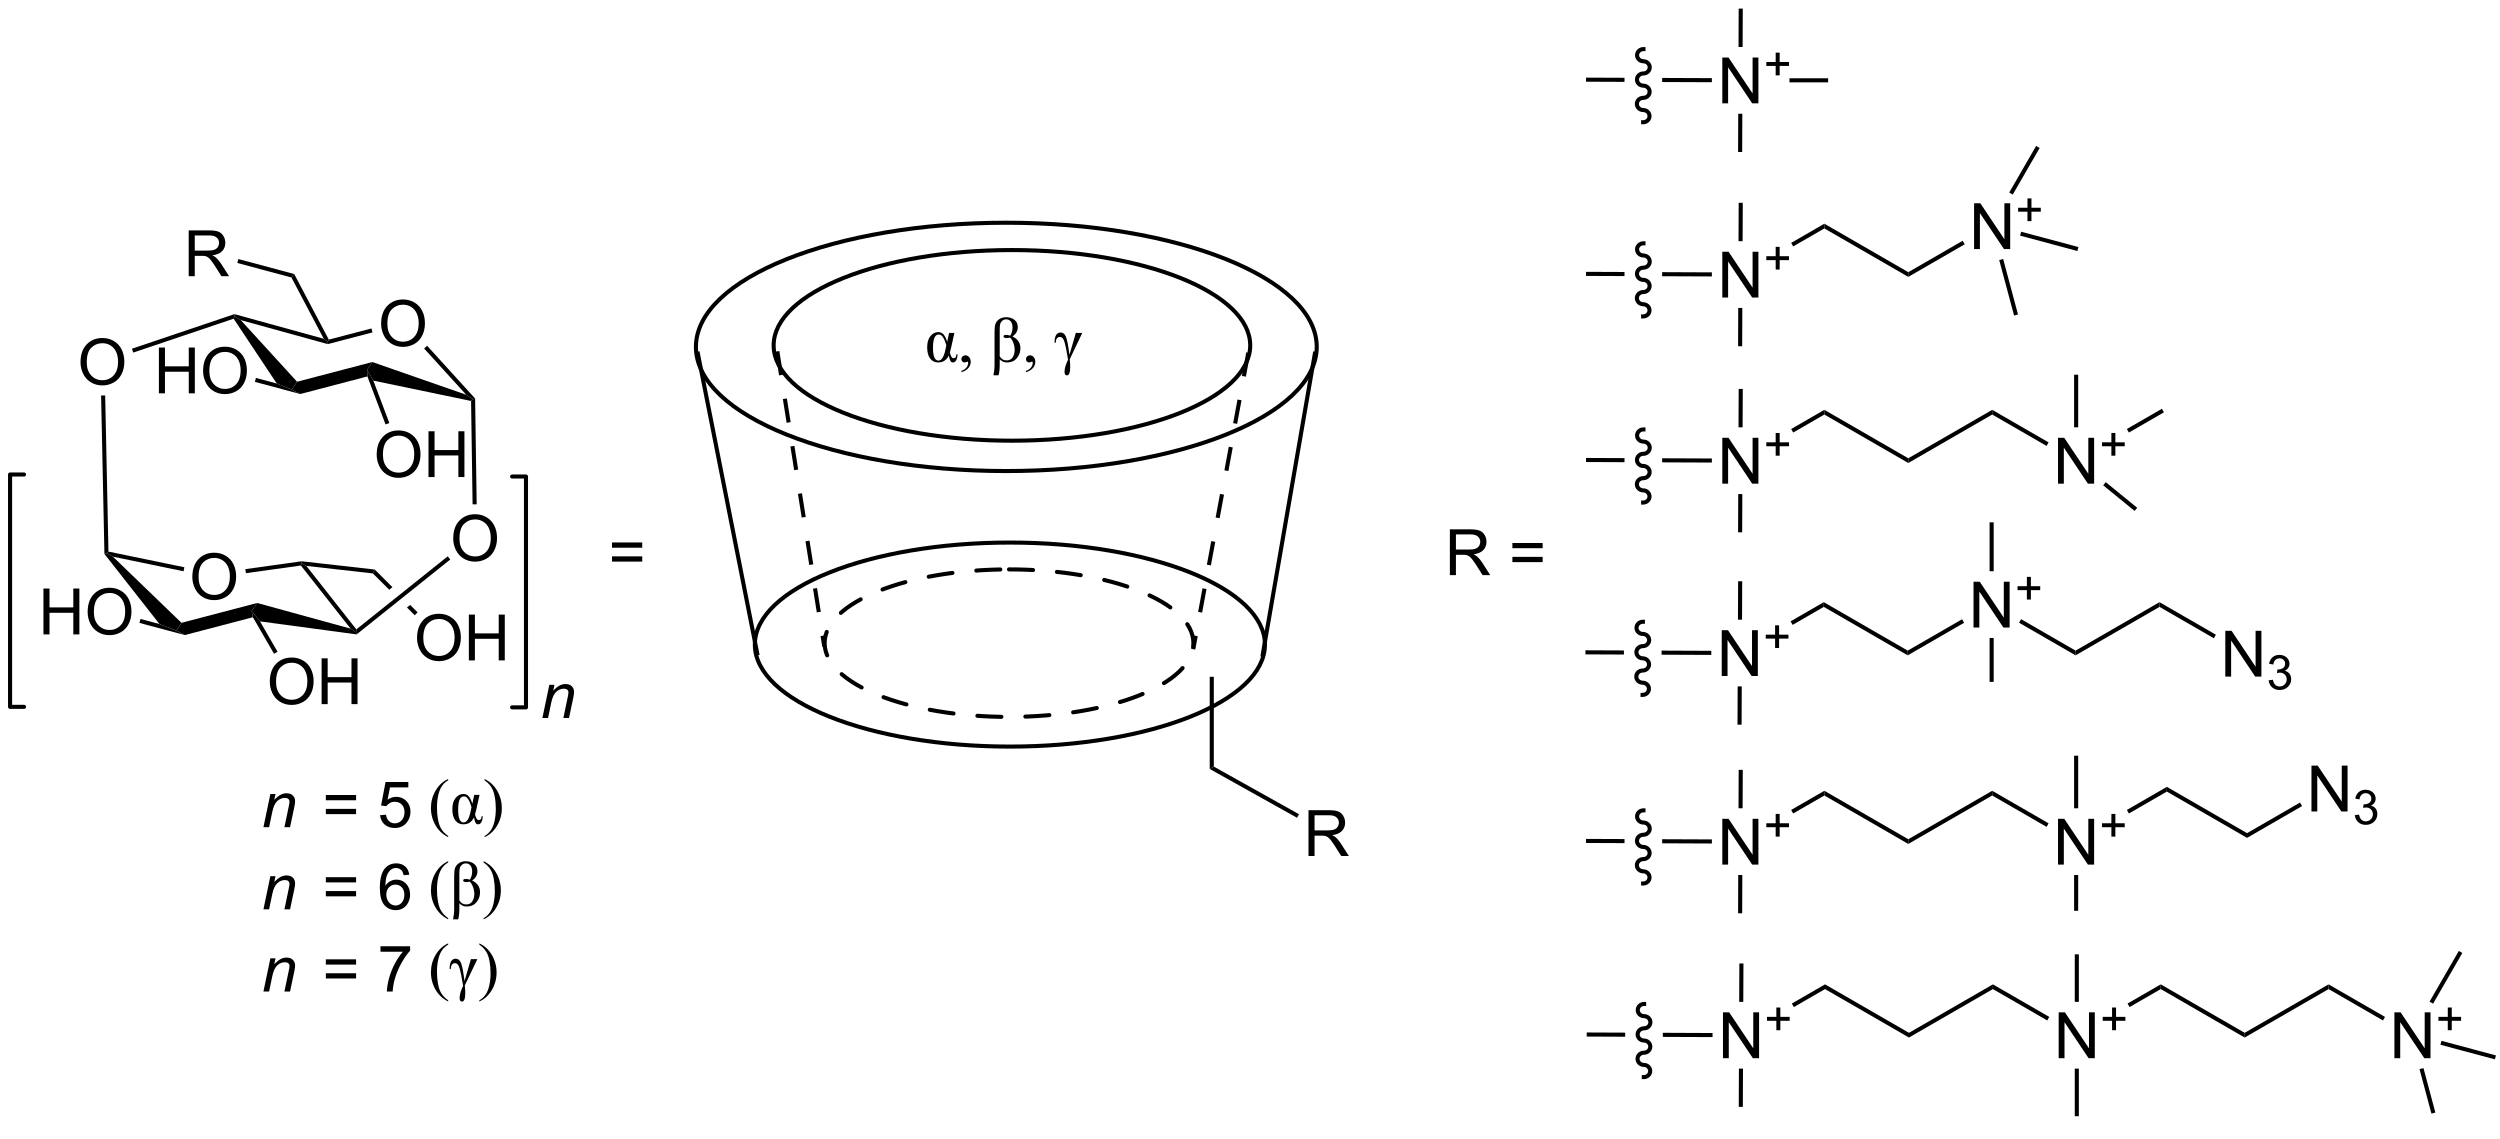 <?xml version="1.0" encoding="UTF-8"?>
<!DOCTYPE svg PUBLIC '-//W3C//DTD SVG 1.0//EN'
          'http://www.w3.org/TR/2001/REC-SVG-20010904/DTD/svg10.dtd'>
<svg stroke-dasharray="none" shape-rendering="auto" xmlns="http://www.w3.org/2000/svg" font-family="'Dialog'" text-rendering="auto" width="90" fill-opacity="1" color-interpolation="auto" color-rendering="auto" preserveAspectRatio="xMidYMid meet" font-size="12px" viewBox="0 0 90 41" fill="black" xmlns:xlink="http://www.w3.org/1999/xlink" stroke="black" image-rendering="auto" stroke-miterlimit="10" stroke-linecap="square" stroke-linejoin="miter" font-style="normal" stroke-width="1" height="41" stroke-dashoffset="0" font-weight="normal" stroke-opacity="1"
><!--Generated by the Batik Graphics2D SVG Generator--><defs id="genericDefs"
  /><g
  ><defs id="defs1"
    ><clipPath clipPathUnits="userSpaceOnUse" id="clipPath1"
      ><path d="M0.633 0.634 L322.517 0.634 L322.517 145.043 L0.633 145.043 L0.633 0.634 Z"
      /></clipPath
      ><clipPath clipPathUnits="userSpaceOnUse" id="clipPath2"
      ><path d="M21.083 74.697 L21.083 215.09 L334.017 215.09 L334.017 74.697 Z"
      /></clipPath
    ></defs
    ><g stroke-width="0.51" transform="scale(0.28,0.28) translate(-0.633,-0.634) matrix(1.029,0,0,1.029,-21.053,-76.199)"
    ><path fill="none" d="M146.814 102.497 C168.233 102.497 185.598 109.442 185.598 118.01 C185.598 126.578 168.233 133.524 146.814 133.524 C125.394 133.524 108.029 126.578 108.029 118.01 C108.029 109.442 125.394 102.497 146.814 102.497" clip-path="url(#clipPath2)"
    /></g
    ><g stroke-width="0.51" transform="matrix(0.288,0,0,0.288,-6.063,-21.483)"
    ><path fill="none" d="M147.289 142.413 C164.897 142.413 179.17 148.122 179.17 155.165 C179.17 162.208 164.897 167.917 147.289 167.917 C129.682 167.917 115.409 162.208 115.409 155.165 C115.409 148.122 129.682 142.413 147.289 142.413" clip-path="url(#clipPath2)"
    /></g
    ><g stroke-width="0.51" transform="matrix(0.288,0,0,0.288,-6.063,-21.483)"
    ><path fill="none" d="M147.543 105.851 C163.994 105.851 177.329 111.185 177.329 117.765 C177.329 124.346 163.994 129.68 147.543 129.68 C131.093 129.68 117.757 124.346 117.757 117.765 C117.757 111.185 131.093 105.851 147.543 105.851" clip-path="url(#clipPath2)"
    /></g
    ><g stroke-miterlimit="3" stroke-dasharray="3" stroke-width="0.51" transform="matrix(0.288,0,0,0.288,-6.063,-21.483)" stroke-linecap="round" stroke-linejoin="round"
    ><path fill="none" d="M147.18 145.767 C159.91 145.767 170.229 149.895 170.229 154.987 C170.229 160.079 159.91 164.207 147.18 164.207 C134.45 164.207 124.13 160.079 124.13 154.987 C124.13 149.895 134.45 145.767 147.18 145.767" clip-path="url(#clipPath2)"
    /></g
    ><g transform="matrix(0.288,0,0,0.288,-6.063,-21.483)"
    ><path d="M108.037 118.853 L115.452 156.299 L115.502 156.549 L116.002 156.45 L115.952 156.2 L108.537 118.754 L108.487 118.503 L107.987 118.603 L108.037 118.853 Z" stroke="none" clip-path="url(#clipPath2)"
    /></g
    ><g transform="matrix(0.288,0,0,0.288,-6.063,-21.483)"
    ><path d="M185.159 118.76 L178.641 156.383 L178.598 156.635 L179.1 156.722 L179.144 156.47 L185.661 118.847 L185.705 118.596 L185.202 118.508 L185.159 118.76 Z" stroke="none" clip-path="url(#clipPath2)"
    /></g
    ><g transform="matrix(0.288,0,0,0.288,-6.063,-21.483)"
    ><path d="M118.909 124.479 L119.38 127.442 L119.884 127.361 L119.412 124.399 L118.909 124.479 ZM119.851 130.404 L120.323 133.367 L120.826 133.286 L120.355 130.324 L119.851 130.404 ZM120.794 136.329 L121.265 139.292 L121.769 139.212 L121.298 136.249 L120.794 136.329 ZM121.737 142.255 L122.208 145.217 L122.712 145.137 L122.24 142.174 L121.737 142.255 ZM122.679 148.18 L123.151 151.143 L123.654 151.062 L123.183 148.1 L122.679 148.18 ZM123.622 154.105 L123.836 155.451 L124.34 155.371 L124.126 154.025 L123.622 154.105 ZM117.966 118.554 L118.437 121.516 L118.941 121.436 L118.47 118.473 L117.966 118.554 Z" stroke="none" clip-path="url(#clipPath2)"
    /></g
    ><g transform="matrix(0.288,0,0,0.288,-6.063,-21.483)"
    ><path d="M175.741 124.533 L175.194 127.482 L175.696 127.576 L176.243 124.626 L175.741 124.533 ZM174.647 130.432 L174.1 133.381 L174.601 133.474 L175.148 130.525 L174.647 130.432 ZM173.553 136.33 L173.005 139.28 L173.507 139.373 L174.054 136.424 L173.553 136.33 ZM172.458 142.229 L171.911 145.178 L172.413 145.272 L172.96 142.322 L172.458 142.229 ZM171.364 148.128 L170.817 151.077 L171.318 151.17 L171.865 148.221 L171.364 148.128 ZM170.269 154.026 L169.959 155.7 L170.461 155.793 L170.771 154.12 L170.269 154.026 ZM176.835 118.635 L176.288 121.584 L176.79 121.677 L177.337 118.728 L176.835 118.635 Z" stroke="none" clip-path="url(#clipPath2)"
    /></g
    ><g transform="matrix(0.288,0,0,0.288,-6.063,-21.483)"
    ><path d="M184.613 181.595 L184.613 175.868 L187.152 175.868 Q187.918 175.868 188.316 176.022 Q188.715 176.175 188.952 176.566 Q189.191 176.957 189.191 177.43 Q189.191 178.04 188.795 178.459 Q188.402 178.876 187.577 178.988 Q187.879 179.134 188.035 179.274 Q188.366 179.579 188.662 180.035 L189.66 181.595 L188.707 181.595 L187.949 180.402 Q187.616 179.886 187.399 179.613 Q187.186 179.339 187.017 179.23 Q186.847 179.121 186.67 179.079 Q186.543 179.05 186.248 179.05 L185.371 179.05 L185.371 181.595 L184.613 181.595 ZM185.371 178.394 L186.998 178.394 Q187.519 178.394 187.811 178.287 Q188.105 178.18 188.256 177.944 Q188.41 177.707 188.41 177.43 Q188.41 177.024 188.113 176.764 Q187.819 176.501 187.183 176.501 L185.371 176.501 L185.371 178.394 Z" stroke="none" clip-path="url(#clipPath2)"
    /></g
    ><g transform="matrix(0.288,0,0,0.288,-6.063,-21.483)"
    ><path d="M172.268 159.192 L172.779 159.192 L172.779 170.418 L172.268 170.717 Z" stroke="none" clip-path="url(#clipPath2)"
    /></g
    ><g transform="matrix(0.288,0,0,0.288,-6.063,-21.483)"
    ><path d="M172.268 170.717 L172.779 170.418 L183.428 176.371 L183.179 176.816 Z" stroke="none" clip-path="url(#clipPath2)"
    /></g
    ><g transform="matrix(0.288,0,0,0.288,-6.063,-21.483)"
    ><path d="M202.286 146.488 L202.286 140.762 L204.825 140.762 Q205.59 140.762 205.989 140.915 Q206.387 141.069 206.624 141.46 Q206.864 141.85 206.864 142.324 Q206.864 142.934 206.468 143.353 Q206.075 143.769 205.249 143.881 Q205.551 144.027 205.707 144.168 Q206.038 144.473 206.335 144.928 L207.332 146.488 L206.379 146.488 L205.621 145.296 Q205.288 144.78 205.072 144.506 Q204.858 144.233 204.689 144.124 Q204.52 144.014 204.343 143.973 Q204.215 143.944 203.921 143.944 L203.043 143.944 L203.043 146.488 L202.286 146.488 ZM203.043 143.288 L204.671 143.288 Q205.192 143.288 205.483 143.181 Q205.778 143.074 205.929 142.837 Q206.082 142.6 206.082 142.324 Q206.082 141.918 205.786 141.657 Q205.491 141.394 204.856 141.394 L203.043 141.394 L203.043 143.288 ZM213.882 143.121 L210.101 143.121 L210.101 142.465 L213.882 142.465 L213.882 143.121 ZM213.882 144.858 L210.101 144.858 L210.101 144.202 L213.882 144.202 L213.882 144.858 Z" stroke="none" clip-path="url(#clipPath2)"
    /></g
    ><g transform="matrix(0.288,0,0,0.288,-6.063,-21.483)"
    ><path d="M236.34 111.784 L236.34 106.058 L237.119 106.058 L240.126 110.553 L240.126 106.058 L240.853 106.058 L240.853 111.784 L240.074 111.784 L237.066 107.284 L237.066 111.784 L236.34 111.784 Z" stroke="none" clip-path="url(#clipPath2)"
    /></g
    ><g transform="matrix(0.288,0,0,0.288,-6.063,-21.483)"
    ><path d="M243.012 108.289 L243.012 107.112 L241.842 107.112 L241.842 106.619 L243.012 106.619 L243.012 105.451 L243.51 105.451 L243.51 106.619 L244.678 106.619 L244.678 107.112 L243.51 107.112 L243.51 108.289 L243.012 108.289 Z" stroke="none" clip-path="url(#clipPath2)"
    /></g
    ><g transform="matrix(0.288,0,0,0.288,-6.063,-21.483)"
    ><path d="M219.308 108.573 L219.306 109.083 L224.114 109.103 L224.114 109.103 L224.115 108.805 L224.116 108.593 L224.116 108.593 L219.308 108.573 ZM228.821 108.613 L228.819 109.123 L228.819 109.123 L235.035 109.15 L235.037 108.639 L228.821 108.613 Z" stroke="none" clip-path="url(#clipPath2)"
    /></g
    ><g transform="matrix(0.288,0,0,0.288,-6.063,-21.483)"
    ><path d="M238.333 113.087 L238.843 113.09 L238.823 117.874 L238.313 117.872 Z" stroke="none" clip-path="url(#clipPath2)"
    /></g
    ><g transform="matrix(0.288,0,0,0.288,-6.063,-21.483)"
    ><path d="M238.878 104.747 L238.368 104.745 L238.388 99.945 L238.899 99.947 Z" stroke="none" clip-path="url(#clipPath2)"
    /></g
    ><g transform="matrix(0.288,0,0,0.288,-6.063,-21.483)"
    ><path d="M226.444 114.404 C227.023 114.407 227.495 113.953 227.497 113.392 C227.5 112.83 227.032 112.373 226.453 112.37 C226.155 112.369 225.915 112.141 225.916 111.861 C225.917 111.581 226.16 111.355 226.457 111.356 C227.036 111.359 227.508 110.906 227.51 110.344 C227.513 109.782 227.045 109.325 226.466 109.322 C226.168 109.321 225.928 109.093 225.929 108.813 C225.93 108.533 226.173 108.307 226.47 108.309 C227.049 108.311 227.521 107.858 227.523 107.296 C227.525 106.734 227.058 106.277 226.479 106.275 C226.181 106.273 225.941 106.045 225.942 105.766 C225.943 105.486 226.185 105.26 226.483 105.261 L226.738 105.262 L226.74 104.752 L226.485 104.751 C225.906 104.748 225.434 105.201 225.432 105.763 C225.43 106.325 225.897 106.782 226.476 106.785 C226.774 106.786 227.014 107.014 227.013 107.294 C227.012 107.574 226.77 107.8 226.472 107.798 C225.893 107.796 225.422 108.249 225.419 108.811 C225.417 109.373 225.884 109.83 226.464 109.832 C226.761 109.834 227.001 110.062 227 110.341 C226.999 110.621 226.757 110.847 226.459 110.846 C225.88 110.844 225.409 111.297 225.406 111.859 C225.404 112.42 225.871 112.878 226.451 112.88 C226.748 112.881 226.988 113.109 226.987 113.389 C226.986 113.669 226.744 113.895 226.446 113.894 L226.191 113.893 L226.189 114.403 L226.444 114.404 Z" stroke="none" clip-path="url(#clipPath2)"
    /></g
    ><g transform="matrix(0.288,0,0,0.288,-6.063,-21.483)"
    ><path d="M139.686 116.213 L140.35 116.213 L139.949 118.02 Q139.832 118.536 139.788 118.653 Q139.944 119.372 140.241 119.372 Q140.593 119.372 140.606 118.887 L140.746 118.887 Q140.733 119.34 140.58 119.622 Q140.426 119.9 140.176 119.9 Q139.968 119.9 139.866 119.734 Q139.764 119.564 139.647 119.043 Q139.241 119.9 138.319 119.9 Q137.691 119.9 137.319 119.411 Q136.949 118.918 136.949 118.004 Q136.949 117.106 137.356 116.606 Q137.762 116.106 138.332 116.106 Q138.733 116.106 138.991 116.392 Q139.249 116.676 139.449 117.322 L139.686 116.213 ZM139.343 117.744 Q139.16 117.114 138.934 116.762 Q138.707 116.408 138.389 116.408 Q137.676 116.408 137.676 118.08 Q137.676 119.666 138.358 119.666 Q138.952 119.666 139.238 118.267 L139.343 117.744 ZM141.229 121.124 L141.229 120.952 Q141.633 120.82 141.852 120.538 Q142.073 120.26 142.073 119.947 Q142.073 119.874 142.039 119.822 Q142.011 119.786 141.984 119.786 Q141.94 119.786 141.797 119.866 Q141.727 119.9 141.649 119.9 Q141.456 119.9 141.341 119.788 Q141.229 119.674 141.229 119.473 Q141.229 119.283 141.375 119.148 Q141.524 119.01 141.734 119.01 Q141.992 119.01 142.193 119.234 Q142.393 119.458 142.393 119.83 Q142.393 120.234 142.115 120.577 Q141.836 120.924 141.229 121.124 ZM145.875 121.502 L145.229 121.502 Q145.37 120.843 145.37 120.306 L145.37 116.051 Q145.37 115.387 145.49 115.064 Q145.609 114.739 145.953 114.491 Q146.3 114.244 146.82 114.244 Q147.438 114.244 147.857 114.57 Q148.276 114.895 148.276 115.497 Q148.276 116.2 147.609 116.65 Q148.604 117.119 148.604 118.122 Q148.604 118.668 148.341 119.101 Q148.078 119.533 147.732 119.718 Q147.386 119.9 146.906 119.9 Q146.359 119.9 146.016 119.489 L146.016 120.218 Q146.016 120.968 145.875 121.502 ZM146.016 119.137 Q146.32 119.642 146.867 119.642 Q147.393 119.642 147.638 119.257 Q147.886 118.872 147.886 118.322 Q147.886 117.9 147.724 117.46 Q147.563 117.02 147.307 116.791 Q147.073 116.848 146.886 116.848 Q146.492 116.848 146.492 116.642 Q146.492 116.455 146.823 116.455 Q147.031 116.455 147.339 116.549 Q147.617 116.08 147.617 115.528 Q147.617 115.036 147.399 114.775 Q147.182 114.512 146.836 114.512 Q146.557 114.512 146.359 114.668 Q146.164 114.825 146.089 115.043 Q146.016 115.26 146.016 115.752 L146.016 119.137 ZM149.3 121.124 L149.3 120.952 Q149.703 120.82 149.922 120.538 Q150.143 120.26 150.143 119.947 Q150.143 119.874 150.109 119.822 Q150.081 119.786 150.055 119.786 Q150.011 119.786 149.867 119.866 Q149.797 119.9 149.719 119.9 Q149.526 119.9 149.412 119.788 Q149.3 119.674 149.3 119.473 Q149.3 119.283 149.445 119.148 Q149.594 119.01 149.805 119.01 Q150.063 119.01 150.263 119.234 Q150.464 119.458 150.464 119.83 Q150.464 120.234 150.185 120.577 Q149.906 120.924 149.3 121.124 ZM155.531 116.213 L156.336 116.213 L154.768 119.497 Q154.828 120.025 154.828 120.421 Q154.828 121.517 154.417 121.517 Q154.12 121.517 154.12 121.056 Q154.12 120.455 154.557 119.549 Q154.471 118.986 154.318 118.195 Q154.164 117.4 154 117.056 Q153.839 116.713 153.539 116.713 Q153.047 116.713 153.011 117.447 L152.87 117.447 Q152.87 116.158 153.636 116.158 Q154.078 116.158 154.292 116.679 Q154.508 117.2 154.734 118.947 L155.531 116.213 Z" stroke="none" clip-path="url(#clipPath2)"
    /></g
    ><g transform="matrix(0.288,0,0,0.288,-6.063,-21.483)"
    ><path d="M245.201 105.396 L244.946 104.954 L249.097 102.558 L249.097 103.147 Z" stroke="none" clip-path="url(#clipPath2)"
    /></g
    ><g transform="matrix(0.288,0,0,0.288,-6.063,-21.483)"
    ><path d="M249.097 103.147 L249.097 102.558 L259.588 108.615 L259.588 109.204 Z" stroke="none" clip-path="url(#clipPath2)"
    /></g
    ><g transform="matrix(0.288,0,0,0.288,-6.063,-21.483)"
    ><path d="M267.813 105.727 L267.813 100.001 L268.592 100.001 L271.6 104.496 L271.6 100.001 L272.326 100.001 L272.326 105.727 L271.548 105.727 L268.54 101.227 L268.54 105.727 L267.813 105.727 Z" stroke="none" clip-path="url(#clipPath2)"
    /></g
    ><g transform="matrix(0.288,0,0,0.288,-6.063,-21.483)"
    ><path d="M274.485 102.232 L274.485 101.054 L273.315 101.054 L273.315 100.562 L274.485 100.562 L274.485 99.394 L274.983 99.394 L274.983 100.562 L276.151 100.562 L276.151 101.054 L274.983 101.054 L274.983 102.232 L274.485 102.232 Z" stroke="none" clip-path="url(#clipPath2)"
    /></g
    ><g transform="matrix(0.288,0,0,0.288,-6.063,-21.483)"
    ><path d="M259.588 109.204 L259.588 108.615 L266.382 104.692 L266.637 105.134 Z" stroke="none" clip-path="url(#clipPath2)"
    /></g
    ><g transform="matrix(0.288,0,0,0.288,-6.063,-21.483)"
    ><path d="M273.567 104.051 L273.699 103.558 L280.855 105.476 L280.723 105.969 Z" stroke="none" clip-path="url(#clipPath2)"
    /></g
    ><g transform="matrix(0.288,0,0,0.288,-6.063,-21.483)"
    ><path d="M236.34 135.049 L236.34 129.322 L237.119 129.322 L240.126 133.817 L240.126 129.322 L240.853 129.322 L240.853 135.049 L240.074 135.049 L237.066 130.549 L237.066 135.049 L236.34 135.049 Z" stroke="none" clip-path="url(#clipPath2)"
    /></g
    ><g transform="matrix(0.288,0,0,0.288,-6.063,-21.483)"
    ><path d="M243.012 131.554 L243.012 130.376 L241.842 130.376 L241.842 129.884 L243.012 129.884 L243.012 128.716 L243.51 128.716 L243.51 129.884 L244.678 129.884 L244.678 130.376 L243.51 130.376 L243.51 131.554 L243.012 131.554 Z" stroke="none" clip-path="url(#clipPath2)"
    /></g
    ><g transform="matrix(0.288,0,0,0.288,-6.063,-21.483)"
    ><path d="M219.308 131.837 L219.306 132.347 L224.114 132.368 L224.114 132.368 L224.115 132.07 L224.116 131.858 L224.116 131.858 L219.308 131.837 ZM228.821 131.878 L228.819 132.388 L228.819 132.388 L235.035 132.414 L235.037 131.904 L228.821 131.878 Z" stroke="none" clip-path="url(#clipPath2)"
    /></g
    ><g transform="matrix(0.288,0,0,0.288,-6.063,-21.483)"
    ><path d="M238.333 136.352 L238.843 136.354 L238.823 141.139 L238.313 141.136 Z" stroke="none" clip-path="url(#clipPath2)"
    /></g
    ><g transform="matrix(0.288,0,0,0.288,-6.063,-21.483)"
    ><path d="M238.878 128.012 L238.368 128.01 L238.388 123.21 L238.899 123.212 Z" stroke="none" clip-path="url(#clipPath2)"
    /></g
    ><g transform="matrix(0.288,0,0,0.288,-6.063,-21.483)"
    ><path d="M226.444 137.669 C227.023 137.671 227.495 137.218 227.497 136.656 C227.5 136.095 227.032 135.637 226.453 135.635 C226.155 135.633 225.915 135.405 225.916 135.126 C225.917 134.846 226.16 134.62 226.457 134.621 C227.036 134.624 227.508 134.17 227.51 133.608 C227.513 133.047 227.045 132.589 226.466 132.587 C226.168 132.586 225.928 132.358 225.929 132.078 C225.93 131.798 226.173 131.572 226.47 131.573 C227.049 131.576 227.521 131.122 227.523 130.561 C227.525 129.999 227.058 129.542 226.479 129.539 C226.181 129.538 225.941 129.31 225.942 129.03 C225.943 128.75 226.185 128.524 226.483 128.525 L226.738 128.527 L226.74 128.016 L226.485 128.015 C225.906 128.013 225.434 128.466 225.432 129.028 C225.43 129.589 225.897 130.047 226.476 130.049 C226.774 130.051 227.014 130.279 227.013 130.558 C227.012 130.838 226.77 131.064 226.472 131.063 C225.893 131.06 225.422 131.514 225.419 132.076 C225.417 132.637 225.884 133.095 226.464 133.097 C226.761 133.098 227.001 133.326 227 133.606 C226.999 133.886 226.757 134.112 226.459 134.111 C225.88 134.108 225.409 134.562 225.406 135.123 C225.404 135.685 225.871 136.142 226.451 136.145 C226.748 136.146 226.988 136.374 226.987 136.654 C226.986 136.934 226.744 137.16 226.446 137.159 L226.191 137.157 L226.189 137.668 L226.444 137.669 Z" stroke="none" clip-path="url(#clipPath2)"
    /></g
    ><g transform="matrix(0.288,0,0,0.288,-6.063,-21.483)"
    ><path d="M245.201 128.661 L244.946 128.219 L249.097 125.823 L249.097 126.412 Z" stroke="none" clip-path="url(#clipPath2)"
    /></g
    ><g transform="matrix(0.288,0,0,0.288,-6.063,-21.483)"
    ><path d="M249.097 126.412 L249.097 125.823 L259.588 131.88 L259.588 132.469 Z" stroke="none" clip-path="url(#clipPath2)"
    /></g
    ><g transform="matrix(0.288,0,0,0.288,-6.063,-21.483)"
    ><path d="M259.588 132.469 L259.588 131.88 L270.079 125.823 L270.079 126.412 Z" stroke="none" clip-path="url(#clipPath2)"
    /></g
    ><g transform="matrix(0.288,0,0,0.288,-6.063,-21.483)"
    ><path d="M278.305 135.049 L278.305 129.322 L279.083 129.322 L282.091 133.817 L282.091 129.322 L282.817 129.322 L282.817 135.049 L282.039 135.049 L279.031 130.549 L279.031 135.049 L278.305 135.049 Z" stroke="none" clip-path="url(#clipPath2)"
    /></g
    ><g transform="matrix(0.288,0,0,0.288,-6.063,-21.483)"
    ><path d="M284.976 131.554 L284.976 130.376 L283.806 130.376 L283.806 129.884 L284.976 129.884 L284.976 128.716 L285.474 128.716 L285.474 129.884 L286.642 129.884 L286.642 130.376 L285.474 130.376 L285.474 131.554 L284.976 131.554 Z" stroke="none" clip-path="url(#clipPath2)"
    /></g
    ><g transform="matrix(0.288,0,0,0.288,-6.063,-21.483)"
    ><path d="M270.079 126.412 L270.079 125.823 L277.128 129.892 L276.873 130.334 Z" stroke="none" clip-path="url(#clipPath2)"
    /></g
    ><g transform="matrix(0.288,0,0,0.288,-6.063,-21.483)"
    ><path d="M287.166 128.661 L286.911 128.219 L291.289 125.691 L291.544 126.133 Z" stroke="none" clip-path="url(#clipPath2)"
    /></g
    ><g transform="matrix(0.288,0,0,0.288,-6.063,-21.483)"
    ><path d="M236.424 206.866 L236.424 201.139 L237.203 201.139 L240.21 205.634 L240.21 201.139 L240.937 201.139 L240.937 206.866 L240.158 206.866 L237.15 202.366 L237.15 206.866 L236.424 206.866 Z" stroke="none" clip-path="url(#clipPath2)"
    /></g
    ><g transform="matrix(0.288,0,0,0.288,-6.063,-21.483)"
    ><path d="M243.096 203.371 L243.096 202.193 L241.926 202.193 L241.926 201.701 L243.096 201.701 L243.096 200.533 L243.594 200.533 L243.594 201.701 L244.762 201.701 L244.762 202.193 L243.594 202.193 L243.594 203.371 L243.096 203.371 Z" stroke="none" clip-path="url(#clipPath2)"
    /></g
    ><g transform="matrix(0.288,0,0,0.288,-6.063,-21.483)"
    ><path d="M219.392 203.654 L219.39 204.164 L224.198 204.185 L224.198 204.185 L224.199 203.886 L224.2 203.674 L224.2 203.674 L219.392 203.654 ZM228.905 203.694 L228.903 204.205 L228.903 204.205 L235.119 204.231 L235.121 203.721 L228.905 203.694 Z" stroke="none" clip-path="url(#clipPath2)"
    /></g
    ><g transform="matrix(0.288,0,0,0.288,-6.063,-21.483)"
    ><path d="M238.417 208.169 L238.927 208.171 L238.907 212.955 L238.397 212.953 Z" stroke="none" clip-path="url(#clipPath2)"
    /></g
    ><g transform="matrix(0.288,0,0,0.288,-6.063,-21.483)"
    ><path d="M238.962 199.829 L238.452 199.827 L238.472 195.026 L238.983 195.029 Z" stroke="none" clip-path="url(#clipPath2)"
    /></g
    ><g transform="matrix(0.288,0,0,0.288,-6.063,-21.483)"
    ><path d="M226.528 209.486 C227.107 209.488 227.579 209.035 227.581 208.473 C227.584 207.911 227.116 207.454 226.537 207.452 C226.239 207.45 225.999 207.222 226 206.942 C226.001 206.663 226.244 206.437 226.541 206.438 C227.12 206.44 227.592 205.987 227.594 205.425 C227.597 204.864 227.129 204.406 226.55 204.404 C226.252 204.403 226.012 204.175 226.013 203.895 C226.014 203.615 226.256 203.389 226.554 203.39 C227.133 203.393 227.605 202.939 227.607 202.377 C227.609 201.816 227.142 201.358 226.563 201.356 C226.265 201.355 226.025 201.127 226.026 200.847 C226.027 200.567 226.269 200.341 226.567 200.342 L226.822 200.344 L226.824 199.833 L226.569 199.832 C225.99 199.83 225.518 200.283 225.516 200.845 C225.513 201.406 225.981 201.864 226.56 201.866 C226.858 201.867 227.098 202.095 227.097 202.375 C227.096 202.655 226.854 202.881 226.556 202.88 C225.977 202.877 225.505 203.331 225.503 203.892 C225.5 204.454 225.968 204.911 226.547 204.914 C226.845 204.915 227.085 205.143 227.084 205.423 C227.083 205.703 226.841 205.929 226.543 205.928 C225.964 205.925 225.493 206.378 225.49 206.94 C225.488 207.502 225.955 207.959 226.535 207.962 C226.832 207.963 227.072 208.191 227.071 208.471 C227.07 208.751 226.828 208.977 226.53 208.975 L226.275 208.974 L226.273 209.484 L226.528 209.486 Z" stroke="none" clip-path="url(#clipPath2)"
    /></g
    ><g transform="matrix(0.288,0,0,0.288,-6.063,-21.483)"
    ><path d="M245.285 200.477 L245.03 200.036 L249.181 197.639 L249.181 198.228 Z" stroke="none" clip-path="url(#clipPath2)"
    /></g
    ><g transform="matrix(0.288,0,0,0.288,-6.063,-21.483)"
    ><path d="M249.181 198.228 L249.181 197.639 L259.672 203.696 L259.672 204.286 Z" stroke="none" clip-path="url(#clipPath2)"
    /></g
    ><g transform="matrix(0.288,0,0,0.288,-6.063,-21.483)"
    ><path d="M259.672 204.286 L259.672 203.696 L270.163 197.639 L270.163 198.228 Z" stroke="none" clip-path="url(#clipPath2)"
    /></g
    ><g transform="matrix(0.288,0,0,0.288,-6.063,-21.483)"
    ><path d="M278.388 206.866 L278.388 201.139 L279.167 201.139 L282.175 205.634 L282.175 201.139 L282.901 201.139 L282.901 206.866 L282.123 206.866 L279.115 202.366 L279.115 206.866 L278.388 206.866 Z" stroke="none" clip-path="url(#clipPath2)"
    /></g
    ><g transform="matrix(0.288,0,0,0.288,-6.063,-21.483)"
    ><path d="M285.06 203.371 L285.06 202.193 L283.89 202.193 L283.89 201.701 L285.06 201.701 L285.06 200.533 L285.558 200.533 L285.558 201.701 L286.726 201.701 L286.726 202.193 L285.558 202.193 L285.558 203.371 L285.06 203.371 Z" stroke="none" clip-path="url(#clipPath2)"
    /></g
    ><g transform="matrix(0.288,0,0,0.288,-6.063,-21.483)"
    ><path d="M270.163 198.228 L270.163 197.639 L277.212 201.709 L276.957 202.151 Z" stroke="none" clip-path="url(#clipPath2)"
    /></g
    ><g transform="matrix(0.288,0,0,0.288,-6.063,-21.483)"
    ><path d="M287.25 200.477 L286.995 200.036 L291.145 197.639 L291.145 198.228 Z" stroke="none" clip-path="url(#clipPath2)"
    /></g
    ><g transform="matrix(0.288,0,0,0.288,-6.063,-21.483)"
    ><path d="M291.145 198.228 L291.145 197.639 L301.636 203.696 L301.636 204.286 Z" stroke="none" clip-path="url(#clipPath2)"
    /></g
    ><g transform="matrix(0.288,0,0,0.288,-6.063,-21.483)"
    ><path d="M301.636 204.286 L301.636 203.696 L312.127 197.639 L312.127 198.228 Z" stroke="none" clip-path="url(#clipPath2)"
    /></g
    ><g transform="matrix(0.288,0,0,0.288,-6.063,-21.483)"
    ><path d="M320.353 206.866 L320.353 201.139 L321.131 201.139 L324.139 205.634 L324.139 201.139 L324.866 201.139 L324.866 206.866 L324.087 206.866 L321.079 202.366 L321.079 206.866 L320.353 206.866 Z" stroke="none" clip-path="url(#clipPath2)"
    /></g
    ><g transform="matrix(0.288,0,0,0.288,-6.063,-21.483)"
    ><path d="M327.025 203.371 L327.025 202.193 L325.855 202.193 L325.855 201.701 L327.025 201.701 L327.025 200.533 L327.523 200.533 L327.523 201.701 L328.691 201.701 L328.691 202.193 L327.523 202.193 L327.523 203.371 L327.025 203.371 Z" stroke="none" clip-path="url(#clipPath2)"
    /></g
    ><g transform="matrix(0.288,0,0,0.288,-6.063,-21.483)"
    ><path d="M312.127 198.228 L312.127 197.639 L319.176 201.709 L318.921 202.151 Z" stroke="none" clip-path="url(#clipPath2)"
    /></g
    ><g transform="matrix(0.288,0,0,0.288,-6.063,-21.483)"
    ><path d="M236.268 159.092 L236.268 153.365 L237.047 153.365 L240.055 157.86 L240.055 153.365 L240.781 153.365 L240.781 159.092 L240.003 159.092 L236.995 154.592 L236.995 159.092 L236.268 159.092 Z" stroke="none" clip-path="url(#clipPath2)"
    /></g
    ><g transform="matrix(0.288,0,0,0.288,-6.063,-21.483)"
    ><path d="M242.94 155.596 L242.94 154.419 L241.77 154.419 L241.77 153.927 L242.94 153.927 L242.94 152.759 L243.438 152.759 L243.438 153.927 L244.606 153.927 L244.606 154.419 L243.438 154.419 L243.438 155.596 L242.94 155.596 Z" stroke="none" clip-path="url(#clipPath2)"
    /></g
    ><g transform="matrix(0.288,0,0,0.288,-6.063,-21.483)"
    ><path d="M219.236 155.88 L219.234 156.39 L224.042 156.411 L224.042 156.411 L224.043 156.112 L224.044 155.9 L224.044 155.9 L219.236 155.88 ZM228.75 155.92 L228.748 156.43 L228.748 156.43 L234.963 156.457 L234.965 155.947 L228.75 155.92 Z" stroke="none" clip-path="url(#clipPath2)"
    /></g
    ><g transform="matrix(0.288,0,0,0.288,-6.063,-21.483)"
    ><path d="M238.261 160.395 L238.771 160.397 L238.751 165.181 L238.241 165.179 Z" stroke="none" clip-path="url(#clipPath2)"
    /></g
    ><g transform="matrix(0.288,0,0,0.288,-6.063,-21.483)"
    ><path d="M238.807 152.055 L238.296 152.052 L238.317 147.252 L238.827 147.255 Z" stroke="none" clip-path="url(#clipPath2)"
    /></g
    ><g transform="matrix(0.288,0,0,0.288,-6.063,-21.483)"
    ><path d="M226.372 161.711 C226.952 161.714 227.423 161.261 227.426 160.699 C227.428 160.137 226.96 159.68 226.381 159.677 C226.084 159.676 225.844 159.448 225.845 159.168 C225.846 158.888 226.088 158.662 226.385 158.664 C226.965 158.666 227.436 158.213 227.439 157.651 C227.441 157.089 226.973 156.632 226.394 156.63 C226.097 156.628 225.856 156.4 225.858 156.121 C225.859 155.841 226.101 155.615 226.398 155.616 C226.977 155.618 227.449 155.165 227.451 154.603 C227.454 154.042 226.986 153.584 226.407 153.582 C226.11 153.581 225.869 153.353 225.87 153.073 C225.872 152.793 226.114 152.567 226.411 152.568 L226.666 152.569 L226.669 152.059 L226.413 152.058 C225.834 152.055 225.363 152.509 225.36 153.07 C225.358 153.632 225.825 154.089 226.405 154.092 C226.702 154.093 226.942 154.321 226.941 154.601 C226.94 154.881 226.698 155.107 226.401 155.106 C225.821 155.103 225.35 155.556 225.347 156.118 C225.345 156.68 225.812 157.137 226.392 157.14 C226.689 157.141 226.929 157.369 226.928 157.649 C226.927 157.929 226.685 158.155 226.388 158.153 C225.808 158.151 225.337 158.604 225.334 159.166 C225.332 159.728 225.8 160.185 226.379 160.188 C226.676 160.189 226.917 160.417 226.915 160.697 C226.914 160.976 226.672 161.202 226.375 161.201 L226.12 161.2 L226.117 161.71 L226.372 161.711 Z" stroke="none" clip-path="url(#clipPath2)"
    /></g
    ><g transform="matrix(0.288,0,0,0.288,-6.063,-21.483)"
    ><path d="M245.13 152.703 L244.875 152.261 L249.025 149.865 L249.025 150.454 Z" stroke="none" clip-path="url(#clipPath2)"
    /></g
    ><g transform="matrix(0.288,0,0,0.288,-6.063,-21.483)"
    ><path d="M249.025 150.454 L249.025 149.865 L259.516 155.922 L259.516 156.511 Z" stroke="none" clip-path="url(#clipPath2)"
    /></g
    ><g transform="matrix(0.288,0,0,0.288,-6.063,-21.483)"
    ><path d="M267.742 153.035 L267.742 147.308 L268.52 147.308 L271.528 151.803 L271.528 147.308 L272.255 147.308 L272.255 153.035 L271.476 153.035 L268.468 148.535 L268.468 153.035 L267.742 153.035 Z" stroke="none" clip-path="url(#clipPath2)"
    /></g
    ><g transform="matrix(0.288,0,0,0.288,-6.063,-21.483)"
    ><path d="M274.413 149.539 L274.413 148.362 L273.244 148.362 L273.244 147.869 L274.413 147.869 L274.413 146.702 L274.912 146.702 L274.912 147.869 L276.079 147.869 L276.079 148.362 L274.912 148.362 L274.912 149.539 L274.413 149.539 Z" stroke="none" clip-path="url(#clipPath2)"
    /></g
    ><g transform="matrix(0.288,0,0,0.288,-6.063,-21.483)"
    ><path d="M259.516 156.511 L259.516 155.922 L266.31 152 L266.565 152.442 Z" stroke="none" clip-path="url(#clipPath2)"
    /></g
    ><g transform="matrix(0.288,0,0,0.288,-6.063,-21.483)"
    ><path d="M273.434 152.433 L273.689 151.991 L280.498 155.922 L280.498 156.511 Z" stroke="none" clip-path="url(#clipPath2)"
    /></g
    ><g transform="matrix(0.288,0,0,0.288,-6.063,-21.483)"
    ><path d="M280.498 156.511 L280.498 155.922 L290.99 149.865 L290.99 150.454 Z" stroke="none" clip-path="url(#clipPath2)"
    /></g
    ><g transform="matrix(0.288,0,0,0.288,-6.063,-21.483)"
    ><path d="M299.215 159.167 L299.215 153.44 L299.994 153.44 L303.001 157.935 L303.001 153.44 L303.728 153.44 L303.728 159.167 L302.949 159.167 L299.942 154.667 L299.942 159.167 L299.215 159.167 Z" stroke="none" clip-path="url(#clipPath2)"
    /></g
    ><g transform="matrix(0.288,0,0,0.288,-6.063,-21.483)"
    ><path d="M304.635 159.632 L305.162 159.562 Q305.254 160.011 305.471 160.208 Q305.69 160.405 306.004 160.405 Q306.375 160.405 306.631 160.148 Q306.889 159.89 306.889 159.509 Q306.889 159.146 306.651 158.911 Q306.414 158.675 306.047 158.675 Q305.899 158.675 305.676 158.734 L305.735 158.271 Q305.787 158.277 305.818 158.277 Q306.156 158.277 306.426 158.101 Q306.695 157.925 306.695 157.558 Q306.695 157.269 306.498 157.079 Q306.303 156.888 305.992 156.888 Q305.684 156.888 305.479 157.081 Q305.274 157.275 305.215 157.661 L304.688 157.568 Q304.785 157.036 305.127 156.745 Q305.471 156.454 305.981 156.454 Q306.332 156.454 306.627 156.605 Q306.924 156.755 307.08 157.017 Q307.236 157.277 307.236 157.57 Q307.236 157.849 307.086 158.077 Q306.938 158.306 306.645 158.441 Q307.026 158.529 307.236 158.806 Q307.447 159.081 307.447 159.497 Q307.447 160.06 307.037 160.452 Q306.627 160.843 306 160.843 Q305.436 160.843 305.061 160.507 Q304.688 160.169 304.635 159.632 Z" stroke="none" clip-path="url(#clipPath2)"
    /></g
    ><g transform="matrix(0.288,0,0,0.288,-6.063,-21.483)"
    ><path d="M290.99 150.454 L290.99 149.865 L298.039 153.935 L297.784 154.377 Z" stroke="none" clip-path="url(#clipPath2)"
    /></g
    ><g transform="matrix(0.288,0,0,0.288,-6.063,-21.483)"
    ><path d="M269.752 154.339 L270.262 154.339 L270.262 159.827 L269.752 159.827 Z" stroke="none" clip-path="url(#clipPath2)"
    /></g
    ><g transform="matrix(0.288,0,0,0.288,-6.063,-21.483)"
    ><path d="M270.262 145.996 L269.752 145.996 L269.752 139.884 L270.262 139.884 Z" stroke="none" clip-path="url(#clipPath2)"
    /></g
    ><g transform="matrix(0.288,0,0,0.288,-6.063,-21.483)"
    ><path d="M280.909 199.828 L280.399 199.828 L280.399 193.885 L280.909 193.885 Z" stroke="none" clip-path="url(#clipPath2)"
    /></g
    ><g transform="matrix(0.288,0,0,0.288,-6.063,-21.483)"
    ><path d="M280.399 208.17 L280.909 208.17 L280.909 214.118 L280.399 214.118 Z" stroke="none" clip-path="url(#clipPath2)"
    /></g
    ><g transform="matrix(0.288,0,0,0.288,-6.063,-21.483)"
    ><path d="M325.187 200.053 L324.745 199.798 L328.404 193.459 L328.846 193.714 Z" stroke="none" clip-path="url(#clipPath2)"
    /></g
    ><g transform="matrix(0.288,0,0,0.288,-6.063,-21.483)"
    ><path d="M323.492 208.236 L323.985 208.104 L325.474 213.663 L324.981 213.795 Z" stroke="none" clip-path="url(#clipPath2)"
    /></g
    ><g transform="matrix(0.288,0,0,0.288,-6.063,-21.483)"
    ><path d="M326.106 205.19 L326.238 204.697 L333.045 206.521 L332.913 207.013 Z" stroke="none" clip-path="url(#clipPath2)"
    /></g
    ><g transform="matrix(0.288,0,0,0.288,-6.063,-21.483)"
    ><path d="M280.825 128.011 L280.315 128.011 L280.315 121.434 L280.825 121.434 Z" stroke="none" clip-path="url(#clipPath2)"
    /></g
    ><g transform="matrix(0.288,0,0,0.288,-6.063,-21.483)"
    ><path d="M283.951 135.259 L284.273 134.863 L288.201 138.065 L287.878 138.46 Z" stroke="none" clip-path="url(#clipPath2)"
    /></g
    ><g transform="matrix(0.288,0,0,0.288,-6.063,-21.483)"
    ><path d="M272.647 98.914 L272.205 98.659 L275.566 92.838 L276.008 93.093 Z" stroke="none" clip-path="url(#clipPath2)"
    /></g
    ><g transform="matrix(0.288,0,0,0.288,-6.063,-21.483)"
    ><path d="M270.952 107.097 L271.445 106.965 L273.304 113.903 L272.811 114.035 Z" stroke="none" clip-path="url(#clipPath2)"
    /></g
    ><g transform="matrix(0.288,0,0,0.288,-6.063,-21.483)"
    ><path d="M236.34 87.508 L236.34 81.782 L237.119 81.782 L240.126 86.277 L240.126 81.782 L240.853 81.782 L240.853 87.508 L240.074 87.508 L237.066 83.008 L237.066 87.508 L236.34 87.508 Z" stroke="none" clip-path="url(#clipPath2)"
    /></g
    ><g transform="matrix(0.288,0,0,0.288,-6.063,-21.483)"
    ><path d="M243.012 84.013 L243.012 82.835 L241.842 82.835 L241.842 82.343 L243.012 82.343 L243.012 81.175 L243.51 81.175 L243.51 82.343 L244.678 82.343 L244.678 82.835 L243.51 82.835 L243.51 84.013 L243.012 84.013 Z" stroke="none" clip-path="url(#clipPath2)"
    /></g
    ><g transform="matrix(0.288,0,0,0.288,-6.063,-21.483)"
    ><path d="M219.308 84.297 L219.306 84.807 L224.114 84.827 L224.114 84.827 L224.115 84.529 L224.116 84.317 L224.116 84.317 L219.308 84.297 ZM228.821 84.337 L228.819 84.847 L228.819 84.847 L235.035 84.873 L235.037 84.363 L228.821 84.337 Z" stroke="none" clip-path="url(#clipPath2)"
    /></g
    ><g transform="matrix(0.288,0,0,0.288,-6.063,-21.483)"
    ><path d="M238.333 88.811 L238.843 88.813 L238.823 93.598 L238.313 93.596 Z" stroke="none" clip-path="url(#clipPath2)"
    /></g
    ><g transform="matrix(0.288,0,0,0.288,-6.063,-21.483)"
    ><path d="M238.878 80.471 L238.368 80.469 L238.388 75.669 L238.899 75.671 Z" stroke="none" clip-path="url(#clipPath2)"
    /></g
    ><g transform="matrix(0.288,0,0,0.288,-6.063,-21.483)"
    ><path d="M226.444 90.128 C227.023 90.13 227.495 89.677 227.497 89.115 C227.5 88.554 227.032 88.096 226.453 88.094 C226.155 88.093 225.915 87.865 225.916 87.585 C225.917 87.305 226.16 87.079 226.457 87.08 C227.036 87.083 227.508 86.629 227.51 86.068 C227.513 85.506 227.045 85.049 226.466 85.046 C226.168 85.045 225.928 84.817 225.929 84.537 C225.93 84.257 226.173 84.031 226.47 84.032 C227.049 84.035 227.521 83.582 227.523 83.02 C227.525 82.458 227.058 82.001 226.479 81.998 C226.181 81.997 225.941 81.769 225.942 81.489 C225.943 81.21 226.185 80.984 226.483 80.985 L226.738 80.986 L226.74 80.476 L226.485 80.475 C225.906 80.472 225.434 80.925 225.432 81.487 C225.43 82.049 225.897 82.506 226.476 82.509 C226.774 82.51 227.014 82.738 227.013 83.018 C227.012 83.297 226.77 83.523 226.472 83.522 C225.893 83.52 225.422 83.973 225.419 84.535 C225.417 85.097 225.884 85.554 226.464 85.556 C226.761 85.558 227.001 85.785 227 86.065 C226.999 86.345 226.757 86.571 226.459 86.57 C225.88 86.567 225.409 87.021 225.406 87.582 C225.404 88.144 225.871 88.602 226.451 88.604 C226.748 88.605 226.988 88.833 226.987 89.113 C226.986 89.393 226.744 89.619 226.446 89.618 L226.191 89.617 L226.189 90.127 L226.444 90.128 Z" stroke="none" clip-path="url(#clipPath2)"
    /></g
    ><g transform="matrix(0.288,0,0,0.288,-6.063,-21.483)"
    ><path d="M244.736 84.888 L244.736 84.378 L249.568 84.378 L249.568 84.888 Z" stroke="none" clip-path="url(#clipPath2)"
    /></g
    ><g transform="matrix(0.288,0,0,0.288,-6.063,-21.483)"
    ><path d="M68.692 115.067 Q68.692 113.64 69.458 112.835 Q70.224 112.028 71.435 112.028 Q72.226 112.028 72.862 112.408 Q73.5 112.786 73.833 113.463 Q74.169 114.14 74.169 114.999 Q74.169 115.871 73.817 116.559 Q73.466 117.246 72.82 117.601 Q72.177 117.955 71.429 117.955 Q70.622 117.955 69.984 117.564 Q69.349 117.171 69.02 116.496 Q68.692 115.819 68.692 115.067 ZM69.474 115.077 Q69.474 116.114 70.028 116.71 Q70.586 117.304 71.427 117.304 Q72.281 117.304 72.833 116.702 Q73.388 116.101 73.388 114.996 Q73.388 114.296 73.151 113.775 Q72.914 113.254 72.458 112.968 Q72.005 112.679 71.437 112.679 Q70.632 112.679 70.052 113.234 Q69.474 113.786 69.474 115.077 Z" stroke="none" clip-path="url(#clipPath2)"
    /></g
    ><g transform="matrix(0.288,0,0,0.288,-6.063,-21.483)"
    ><path d="M50.258 114.43 L50.361 114.126 L51.146 114.607 L58.185 122.311 L57.536 123.301 L55.645 122.53 Z" stroke="none" clip-path="url(#clipPath2)"
    /></g
    ><g transform="matrix(0.288,0,0,0.288,-6.063,-21.483)"
    ><path d="M58.586 123.847 L57.536 123.301 L58.185 122.311 L67.59 119.847 L66.942 120.837 L66.976 121.648 Z" stroke="none" clip-path="url(#clipPath2)"
    /></g
    ><g transform="matrix(0.288,0,0,0.288,-6.063,-21.483)"
    ><path d="M67.719 122.172 L66.942 120.837 L67.59 119.847 L79.324 123.936 L80.188 124.507 L79.936 124.715 Z" stroke="none" clip-path="url(#clipPath2)"
    /></g
    ><g transform="matrix(0.288,0,0,0.288,-6.063,-21.483)"
    ><path d="M80.442 124.407 L80.188 124.507 L79.324 123.936 L74.065 118.157 L74.442 117.813 Z" stroke="none" clip-path="url(#clipPath2)"
    /></g
    ><g transform="matrix(0.288,0,0,0.288,-6.063,-21.483)"
    ><path d="M67.484 115.65 L67.614 116.144 L62.021 117.608 L62.023 117.344 L62.154 117.046 Z" stroke="none" clip-path="url(#clipPath2)"
    /></g
    ><g transform="matrix(0.288,0,0,0.288,-6.063,-21.483)"
    ><path d="M61.522 116.941 L62.023 117.344 L62.021 117.608 L51.146 114.607 L50.361 114.126 L50.354 113.86 Z" stroke="none" clip-path="url(#clipPath2)"
    /></g
    ><g transform="matrix(0.288,0,0,0.288,-6.063,-21.483)"
    ><path d="M45.093 146.721 Q45.093 145.294 45.858 144.49 Q46.624 143.683 47.835 143.683 Q48.626 143.683 49.262 144.063 Q49.9 144.44 50.233 145.117 Q50.569 145.794 50.569 146.654 Q50.569 147.526 50.218 148.214 Q49.866 148.901 49.22 149.255 Q48.577 149.61 47.83 149.61 Q47.022 149.61 46.384 149.219 Q45.749 148.826 45.421 148.151 Q45.093 147.474 45.093 146.721 ZM45.874 146.732 Q45.874 147.768 46.428 148.365 Q46.986 148.958 47.827 148.958 Q48.681 148.958 49.233 148.357 Q49.788 147.755 49.788 146.651 Q49.788 145.951 49.551 145.43 Q49.314 144.909 48.858 144.623 Q48.405 144.333 47.837 144.333 Q47.033 144.333 46.452 144.888 Q45.874 145.44 45.874 146.732 Z" stroke="none" clip-path="url(#clipPath2)"
    /></g
    ><g transform="matrix(0.288,0,0,0.288,-6.063,-21.483)"
    ><path d="M34.106 143.84 L34.359 143.75 L35.169 144.178 L43.736 152.446 L43.104 153.432 L40.991 152.601 Z" stroke="none" clip-path="url(#clipPath2)"
    /></g
    ><g transform="matrix(0.288,0,0,0.288,-6.063,-21.483)"
    ><path d="M44.154 153.977 L43.104 153.432 L43.736 152.446 L53.199 149.966 L52.509 150.967 L52.665 151.747 Z" stroke="none" clip-path="url(#clipPath2)"
    /></g
    ><g transform="matrix(0.288,0,0,0.288,-6.063,-21.483)"
    ><path d="M53.554 152.267 L52.509 150.967 L53.199 149.966 L64.874 153.174 L65.553 153.625 L65.628 153.892 Z" stroke="none" clip-path="url(#clipPath2)"
    /></g
    ><g transform="matrix(0.288,0,0,0.288,-6.063,-21.483)"
    ><path d="M65.595 153.265 L65.553 153.625 L64.874 153.174 L58.66 145.284 L58.77 145.011 L59.348 145.333 Z" stroke="none" clip-path="url(#clipPath2)"
    /></g
    ><g transform="matrix(0.288,0,0,0.288,-6.063,-21.483)"
    ><path d="M58.766 144.754 L58.77 145.011 L58.66 145.284 L51.791 146.241 L51.721 145.736 Z" stroke="none" clip-path="url(#clipPath2)"
    /></g
    ><g transform="matrix(0.288,0,0,0.288,-6.063,-21.483)"
    ><path d="M44.098 145.504 L43.995 146.003 L35.169 144.178 L34.359 143.75 L34.61 143.542 Z" stroke="none" clip-path="url(#clipPath2)"
    /></g
    ><g transform="matrix(0.288,0,0,0.288,-6.063,-21.483)"
    ><path d="M31.116 119.882 Q31.116 118.456 31.882 117.651 Q32.647 116.844 33.858 116.844 Q34.65 116.844 35.285 117.224 Q35.923 117.601 36.257 118.278 Q36.593 118.956 36.593 119.815 Q36.593 120.687 36.241 121.375 Q35.889 122.062 35.244 122.416 Q34.6 122.771 33.853 122.771 Q33.046 122.771 32.408 122.38 Q31.772 121.987 31.444 121.312 Q31.116 120.635 31.116 119.882 ZM31.897 119.893 Q31.897 120.929 32.452 121.526 Q33.009 122.12 33.85 122.12 Q34.705 122.12 35.257 121.518 Q35.811 120.916 35.811 119.812 Q35.811 119.112 35.574 118.591 Q35.337 118.07 34.882 117.784 Q34.428 117.495 33.861 117.495 Q33.056 117.495 32.475 118.049 Q31.897 118.601 31.897 119.893 Z" stroke="none" clip-path="url(#clipPath2)"
    /></g
    ><g transform="matrix(0.288,0,0,0.288,-6.063,-21.483)"
    ><path d="M50.354 113.86 L50.361 114.126 L50.258 114.43 L37.706 118.666 L37.543 118.182 Z" stroke="none" clip-path="url(#clipPath2)"
    /></g
    ><g transform="matrix(0.288,0,0,0.288,-6.063,-21.483)"
    ><path d="M33.689 124.033 L34.199 124.022 L34.61 143.542 L34.359 143.75 L34.106 143.84 Z" stroke="none" clip-path="url(#clipPath2)"
    /></g
    ><g transform="matrix(0.288,0,0,0.288,-6.063,-21.483)"
    ><path d="M77.704 141.911 Q77.704 140.484 78.47 139.679 Q79.236 138.872 80.447 138.872 Q81.238 138.872 81.874 139.252 Q82.512 139.63 82.845 140.307 Q83.181 140.984 83.181 141.843 Q83.181 142.715 82.829 143.403 Q82.478 144.09 81.832 144.445 Q81.189 144.799 80.441 144.799 Q79.634 144.799 78.996 144.408 Q78.361 144.015 78.032 143.34 Q77.704 142.663 77.704 141.911 ZM78.486 141.921 Q78.486 142.958 79.04 143.554 Q79.597 144.148 80.439 144.148 Q81.293 144.148 81.845 143.546 Q82.4 142.945 82.4 141.84 Q82.4 141.14 82.163 140.619 Q81.926 140.098 81.47 139.812 Q81.017 139.523 80.449 139.523 Q79.644 139.523 79.064 140.077 Q78.486 140.63 78.486 141.921 Z" stroke="none" clip-path="url(#clipPath2)"
    /></g
    ><g transform="matrix(0.288,0,0,0.288,-6.063,-21.483)"
    ><path d="M79.936 124.715 L80.188 124.507 L80.442 124.407 L80.636 137.632 L80.126 137.639 Z" stroke="none" clip-path="url(#clipPath2)"
    /></g
    ><g transform="matrix(0.288,0,0,0.288,-6.063,-21.483)"
    ><path d="M68.138 131.436 Q68.138 130.009 68.904 129.204 Q69.669 128.397 70.88 128.397 Q71.672 128.397 72.307 128.777 Q72.945 129.155 73.279 129.832 Q73.615 130.509 73.615 131.368 Q73.615 132.241 73.263 132.928 Q72.912 133.616 72.266 133.97 Q71.622 134.324 70.875 134.324 Q70.068 134.324 69.43 133.933 Q68.794 133.54 68.466 132.866 Q68.138 132.189 68.138 131.436 ZM68.919 131.446 Q68.919 132.483 69.474 133.079 Q70.031 133.673 70.872 133.673 Q71.727 133.673 72.279 133.071 Q72.833 132.47 72.833 131.366 Q72.833 130.665 72.596 130.144 Q72.359 129.623 71.904 129.337 Q71.451 129.048 70.883 129.048 Q70.078 129.048 69.497 129.603 Q68.919 130.155 68.919 131.446 ZM74.613 134.225 L74.613 128.498 L75.371 128.498 L75.371 130.85 L78.348 130.85 L78.348 128.498 L79.106 128.498 L79.106 134.225 L78.348 134.225 L78.348 131.524 L75.371 131.524 L75.371 134.225 L74.613 134.225 Z" stroke="none" clip-path="url(#clipPath2)"
    /></g
    ><g transform="matrix(0.288,0,0,0.288,-6.063,-21.483)"
    ><path d="M66.976 121.648 L66.942 120.837 L67.719 122.172 L69.719 127.468 L69.242 127.648 Z" stroke="none" clip-path="url(#clipPath2)"
    /></g
    ><g transform="matrix(0.288,0,0,0.288,-6.063,-21.483)"
    ><path d="M40.914 123.76 L40.914 118.033 L41.672 118.033 L41.672 120.385 L44.648 120.385 L44.648 118.033 L45.406 118.033 L45.406 123.76 L44.648 123.76 L44.648 121.059 L41.672 121.059 L41.672 123.76 L40.914 123.76 ZM46.439 120.971 Q46.439 119.543 47.205 118.739 Q47.97 117.931 49.181 117.931 Q49.973 117.931 50.608 118.312 Q51.246 118.689 51.58 119.366 Q51.915 120.043 51.915 120.903 Q51.915 121.775 51.564 122.463 Q51.212 123.15 50.566 123.504 Q49.923 123.859 49.176 123.859 Q48.368 123.859 47.73 123.468 Q47.095 123.075 46.767 122.4 Q46.439 121.723 46.439 120.971 ZM47.22 120.981 Q47.22 122.017 47.775 122.614 Q48.332 123.207 49.173 123.207 Q50.027 123.207 50.58 122.606 Q51.134 122.004 51.134 120.9 Q51.134 120.2 50.897 119.679 Q50.66 119.158 50.205 118.872 Q49.751 118.582 49.184 118.582 Q48.379 118.582 47.798 119.137 Q47.22 119.689 47.22 120.981 Z" stroke="none" clip-path="url(#clipPath2)"
    /></g
    ><g transform="matrix(0.288,0,0,0.288,-6.063,-21.483)"
    ><path d="M55.645 122.53 L57.536 123.301 L58.586 123.847 L52.915 122.327 L53.047 121.834 Z" stroke="none" clip-path="url(#clipPath2)"
    /></g
    ><g transform="matrix(0.288,0,0,0.288,-6.063,-21.483)"
    ><path d="M59.348 145.333 L58.77 145.011 L58.766 144.754 L67.899 145.786 L67.664 146.273 Z" stroke="none" clip-path="url(#clipPath2)"
    /></g
    ><g transform="matrix(0.288,0,0,0.288,-6.063,-21.483)"
    ><path d="M73.182 154.353 Q73.182 152.926 73.948 152.121 Q74.714 151.314 75.924 151.314 Q76.716 151.314 77.352 151.694 Q77.99 152.072 78.323 152.749 Q78.659 153.426 78.659 154.285 Q78.659 155.158 78.307 155.845 Q77.956 156.533 77.31 156.887 Q76.667 157.241 75.919 157.241 Q75.112 157.241 74.474 156.85 Q73.839 156.457 73.51 155.783 Q73.182 155.106 73.182 154.353 ZM73.964 154.363 Q73.964 155.4 74.518 155.996 Q75.076 156.59 75.917 156.59 Q76.771 156.59 77.323 155.988 Q77.878 155.387 77.878 154.283 Q77.878 153.582 77.641 153.061 Q77.404 152.54 76.948 152.254 Q76.495 151.965 75.927 151.965 Q75.122 151.965 74.542 152.52 Q73.964 153.072 73.964 154.363 ZM79.658 157.142 L79.658 151.415 L80.415 151.415 L80.415 153.767 L83.392 153.767 L83.392 151.415 L84.15 151.415 L84.15 157.142 L83.392 157.142 L83.392 154.441 L80.415 154.441 L80.415 157.142 L79.658 157.142 Z" stroke="none" clip-path="url(#clipPath2)"
    /></g
    ><g transform="matrix(0.288,0,0,0.288,-6.063,-21.483)"
    ><path d="M67.899 145.786 L67.664 146.273 L69.704 148.312 L69.704 148.312 L70.105 147.991 L70.105 147.991 L67.899 145.786 ZM72.323 150.21 L71.922 150.53 L71.922 150.53 L72.891 151.5 L73.252 151.139 L72.323 150.21 Z" stroke="none" clip-path="url(#clipPath2)"
    /></g
    ><g transform="matrix(0.288,0,0,0.288,-6.063,-21.483)"
    ><path d="M54.778 159.823 Q54.778 158.396 55.543 157.591 Q56.309 156.784 57.52 156.784 Q58.312 156.784 58.947 157.164 Q59.585 157.542 59.918 158.219 Q60.254 158.896 60.254 159.755 Q60.254 160.627 59.903 161.315 Q59.551 162.002 58.905 162.357 Q58.262 162.711 57.515 162.711 Q56.707 162.711 56.069 162.32 Q55.434 161.927 55.106 161.252 Q54.778 160.575 54.778 159.823 ZM55.559 159.833 Q55.559 160.87 56.114 161.466 Q56.671 162.06 57.512 162.06 Q58.366 162.06 58.918 161.458 Q59.473 160.857 59.473 159.752 Q59.473 159.052 59.236 158.531 Q58.999 158.01 58.543 157.724 Q58.09 157.435 57.523 157.435 Q56.718 157.435 56.137 157.989 Q55.559 158.542 55.559 159.833 ZM61.253 162.612 L61.253 156.885 L62.011 156.885 L62.011 159.237 L64.987 159.237 L64.987 156.885 L65.745 156.885 L65.745 162.612 L64.987 162.612 L64.987 159.911 L62.011 159.911 L62.011 162.612 L61.253 162.612 Z" stroke="none" clip-path="url(#clipPath2)"
    /></g
    ><g transform="matrix(0.288,0,0,0.288,-6.063,-21.483)"
    ><path d="M52.665 151.747 L52.509 150.967 L53.554 152.267 L55.745 156.061 L55.303 156.316 Z" stroke="none" clip-path="url(#clipPath2)"
    /></g
    ><g transform="matrix(0.288,0,0,0.288,-6.063,-21.483)"
    ><path d="M26.482 153.89 L26.482 148.164 L27.24 148.164 L27.24 150.515 L30.216 150.515 L30.216 148.164 L30.974 148.164 L30.974 153.89 L30.216 153.89 L30.216 151.19 L27.24 151.19 L27.24 153.89 L26.482 153.89 ZM32.007 151.101 Q32.007 149.674 32.772 148.869 Q33.538 148.062 34.749 148.062 Q35.54 148.062 36.176 148.442 Q36.814 148.82 37.147 149.497 Q37.483 150.174 37.483 151.033 Q37.483 151.906 37.132 152.593 Q36.78 153.281 36.134 153.635 Q35.491 153.989 34.743 153.989 Q33.936 153.989 33.298 153.599 Q32.663 153.205 32.335 152.531 Q32.007 151.854 32.007 151.101 ZM32.788 151.112 Q32.788 152.148 33.343 152.744 Q33.9 153.338 34.741 153.338 Q35.595 153.338 36.147 152.737 Q36.702 152.135 36.702 151.031 Q36.702 150.33 36.465 149.81 Q36.228 149.289 35.772 149.002 Q35.319 148.713 34.751 148.713 Q33.947 148.713 33.366 149.268 Q32.788 149.82 32.788 151.112 Z" stroke="none" clip-path="url(#clipPath2)"
    /></g
    ><g transform="matrix(0.288,0,0,0.288,-6.063,-21.483)"
    ><path d="M62.154 117.046 L62.023 117.344 L61.522 116.941 L57.48 109.28 L57.827 108.845 Z" stroke="none" clip-path="url(#clipPath2)"
    /></g
    ><g transform="matrix(0.288,0,0,0.288,-6.063,-21.483)"
    ><path d="M44.639 109.119 L44.639 103.392 L47.178 103.392 Q47.944 103.392 48.343 103.546 Q48.741 103.699 48.978 104.09 Q49.218 104.481 49.218 104.955 Q49.218 105.564 48.822 105.983 Q48.428 106.4 47.603 106.512 Q47.905 106.658 48.061 106.798 Q48.392 107.103 48.689 107.559 L49.686 109.119 L48.733 109.119 L47.975 107.926 Q47.642 107.41 47.426 107.137 Q47.212 106.864 47.043 106.754 Q46.874 106.645 46.697 106.603 Q46.569 106.574 46.275 106.574 L45.397 106.574 L45.397 109.119 L44.639 109.119 ZM45.397 105.918 L47.025 105.918 Q47.546 105.918 47.837 105.811 Q48.132 105.705 48.283 105.468 Q48.436 105.231 48.436 104.955 Q48.436 104.548 48.139 104.288 Q47.845 104.025 47.21 104.025 L45.397 104.025 L45.397 105.918 Z" stroke="none" clip-path="url(#clipPath2)"
    /></g
    ><g transform="matrix(0.288,0,0,0.288,-6.063,-21.483)"
    ><path d="M57.827 108.845 L57.48 109.28 L50.714 107.467 L50.846 106.974 Z" stroke="none" clip-path="url(#clipPath2)"
    /></g
    ><g transform="matrix(0.288,0,0,0.288,-6.063,-21.483)"
    ><path d="M40.991 152.601 L43.104 153.432 L44.154 153.977 L38.483 152.458 L38.615 151.965 Z" stroke="none" clip-path="url(#clipPath2)"
    /></g
    ><g stroke-width="0.51" transform="matrix(0.288,0,0,0.288,-6.063,-21.483)" stroke-linejoin="round" stroke-linecap="round"
    ><path fill="none" d="M24.053 133.906 L22.31 133.906 L22.31 162.948 L24.053 162.948" clip-path="url(#clipPath2)"
    /></g
    ><g stroke-width="0.51" transform="matrix(0.288,0,0,0.288,-6.063,-21.483)" stroke-linejoin="round" stroke-linecap="round"
    ><path fill="none" d="M85.069 163.013 L86.8 163.013 L86.8 134.159 L85.069 134.159" clip-path="url(#clipPath2)"
    /></g
    ><g transform="matrix(0.288,0,0,0.288,-6.063,-21.483)"
    ><path d="M88.852 164.34 L89.719 160.192 L90.359 160.192 L90.208 160.913 Q90.625 160.488 90.987 160.293 Q91.352 160.098 91.732 160.098 Q92.234 160.098 92.521 160.371 Q92.81 160.645 92.81 161.1 Q92.81 161.332 92.708 161.827 L92.18 164.34 L91.474 164.34 L92.023 161.71 Q92.107 161.327 92.107 161.145 Q92.107 160.936 91.964 160.809 Q91.82 160.679 91.552 160.679 Q91.008 160.679 90.583 161.069 Q90.162 161.46 89.961 162.41 L89.56 164.34 L88.852 164.34 Z" stroke="none" clip-path="url(#clipPath2)"
    /></g
    ><g transform="matrix(0.288,0,0,0.288,-6.063,-21.483)"
    ><path d="M65.628 153.892 L65.553 153.625 L65.595 153.265 L77.017 144.135 L77.335 144.534 Z" stroke="none" clip-path="url(#clipPath2)"
    /></g
    ><g transform="matrix(0.288,0,0,0.288,-6.063,-21.483)"
    ><path d="M101.332 143.058 L97.551 143.058 L97.551 142.402 L101.332 142.402 L101.332 143.058 ZM101.332 144.795 L97.551 144.795 L97.551 144.138 L101.332 144.138 L101.332 144.795 Z" stroke="none" clip-path="url(#clipPath2)"
    /></g
    ><g transform="matrix(0.288,0,0,0.288,-6.063,-21.483)"
    ><path d="M236.34 182.668 L236.34 176.941 L237.119 176.941 L240.126 181.436 L240.126 176.941 L240.853 176.941 L240.853 182.668 L240.074 182.668 L237.066 178.168 L237.066 182.668 L236.34 182.668 Z" stroke="none" clip-path="url(#clipPath2)"
    /></g
    ><g transform="matrix(0.288,0,0,0.288,-6.063,-21.483)"
    ><path d="M243.012 179.172 L243.012 177.995 L241.842 177.995 L241.842 177.502 L243.012 177.502 L243.012 176.334 L243.51 176.334 L243.51 177.502 L244.678 177.502 L244.678 177.995 L243.51 177.995 L243.51 179.172 L243.012 179.172 Z" stroke="none" clip-path="url(#clipPath2)"
    /></g
    ><g transform="matrix(0.288,0,0,0.288,-6.063,-21.483)"
    ><path d="M219.308 179.456 L219.306 179.966 L224.114 179.986 L224.114 179.986 L224.115 179.688 L224.116 179.476 L224.116 179.476 L219.308 179.456 ZM228.821 179.496 L228.819 180.006 L228.819 180.006 L235.035 180.033 L235.037 179.522 L228.821 179.496 Z" stroke="none" clip-path="url(#clipPath2)"
    /></g
    ><g transform="matrix(0.288,0,0,0.288,-6.063,-21.483)"
    ><path d="M238.333 183.97 L238.843 183.973 L238.823 188.757 L238.313 188.755 Z" stroke="none" clip-path="url(#clipPath2)"
    /></g
    ><g transform="matrix(0.288,0,0,0.288,-6.063,-21.483)"
    ><path d="M238.878 175.63 L238.368 175.628 L238.388 170.828 L238.899 170.83 Z" stroke="none" clip-path="url(#clipPath2)"
    /></g
    ><g transform="matrix(0.288,0,0,0.288,-6.063,-21.483)"
    ><path d="M226.444 185.287 C227.023 185.29 227.495 184.837 227.497 184.275 C227.5 183.713 227.032 183.256 226.453 183.253 C226.155 183.252 225.915 183.024 225.916 182.744 C225.917 182.464 226.16 182.238 226.457 182.239 C227.036 182.242 227.508 181.789 227.51 181.227 C227.513 180.665 227.045 180.208 226.466 180.205 C226.168 180.204 225.928 179.976 225.929 179.696 C225.93 179.417 226.173 179.19 226.47 179.192 C227.049 179.194 227.521 178.741 227.523 178.179 C227.525 177.618 227.058 177.16 226.479 177.158 C226.181 177.156 225.941 176.929 225.942 176.649 C225.943 176.369 226.185 176.143 226.483 176.144 L226.738 176.145 L226.74 175.635 L226.485 175.634 C225.906 175.631 225.434 176.085 225.432 176.646 C225.43 177.208 225.897 177.665 226.476 177.668 C226.774 177.669 227.014 177.897 227.013 178.177 C227.012 178.457 226.77 178.683 226.472 178.681 C225.893 178.679 225.422 179.132 225.419 179.694 C225.417 180.256 225.884 180.713 226.464 180.716 C226.761 180.717 227.001 180.945 227 181.225 C226.999 181.505 226.757 181.731 226.459 181.729 C225.88 181.727 225.409 182.18 225.406 182.742 C225.404 183.304 225.871 183.761 226.451 183.763 C226.748 183.765 226.988 183.993 226.987 184.272 C226.986 184.552 226.744 184.778 226.446 184.777 L226.191 184.776 L226.189 185.286 L226.444 185.287 Z" stroke="none" clip-path="url(#clipPath2)"
    /></g
    ><g transform="matrix(0.288,0,0,0.288,-6.063,-21.483)"
    ><path d="M245.201 176.279 L244.946 175.837 L249.097 173.441 L249.097 174.03 Z" stroke="none" clip-path="url(#clipPath2)"
    /></g
    ><g transform="matrix(0.288,0,0,0.288,-6.063,-21.483)"
    ><path d="M249.097 174.03 L249.097 173.441 L259.588 179.498 L259.588 180.087 Z" stroke="none" clip-path="url(#clipPath2)"
    /></g
    ><g transform="matrix(0.288,0,0,0.288,-6.063,-21.483)"
    ><path d="M259.588 180.087 L259.588 179.498 L270.079 173.441 L270.079 174.03 Z" stroke="none" clip-path="url(#clipPath2)"
    /></g
    ><g transform="matrix(0.288,0,0,0.288,-6.063,-21.483)"
    ><path d="M278.305 182.668 L278.305 176.941 L279.083 176.941 L282.091 181.436 L282.091 176.941 L282.817 176.941 L282.817 182.668 L282.039 182.668 L279.031 178.168 L279.031 182.668 L278.305 182.668 Z" stroke="none" clip-path="url(#clipPath2)"
    /></g
    ><g transform="matrix(0.288,0,0,0.288,-6.063,-21.483)"
    ><path d="M284.976 179.172 L284.976 177.995 L283.806 177.995 L283.806 177.502 L284.976 177.502 L284.976 176.334 L285.474 176.334 L285.474 177.502 L286.642 177.502 L286.642 177.995 L285.474 177.995 L285.474 179.172 L284.976 179.172 Z" stroke="none" clip-path="url(#clipPath2)"
    /></g
    ><g transform="matrix(0.288,0,0,0.288,-6.063,-21.483)"
    ><path d="M270.079 174.03 L270.079 173.441 L277.128 177.511 L276.873 177.953 Z" stroke="none" clip-path="url(#clipPath2)"
    /></g
    ><g transform="matrix(0.288,0,0,0.288,-6.063,-21.483)"
    ><path d="M287.166 176.279 L286.911 175.837 L291.909 172.951 L291.909 173.541 Z" stroke="none" clip-path="url(#clipPath2)"
    /></g
    ><g transform="matrix(0.288,0,0,0.288,-6.063,-21.483)"
    ><path d="M280.825 175.629 L280.315 175.629 L280.315 169.053 L280.825 169.053 Z" stroke="none" clip-path="url(#clipPath2)"
    /></g
    ><g transform="matrix(0.288,0,0,0.288,-6.063,-21.483)"
    ><path d="M280.315 183.972 L280.825 183.972 L280.825 188.443 L280.315 188.443 Z" stroke="none" clip-path="url(#clipPath2)"
    /></g
    ><g transform="matrix(0.288,0,0,0.288,-6.063,-21.483)"
    ><path d="M291.909 173.541 L291.909 172.951 L301.932 178.738 L301.932 179.327 Z" stroke="none" clip-path="url(#clipPath2)"
    /></g
    ><g transform="matrix(0.288,0,0,0.288,-6.063,-21.483)"
    ><path d="M309.985 176.024 L309.985 170.298 L310.764 170.298 L313.772 174.792 L313.772 170.298 L314.498 170.298 L314.498 176.024 L313.719 176.024 L310.712 171.524 L310.712 176.024 L309.985 176.024 Z" stroke="none" clip-path="url(#clipPath2)"
    /></g
    ><g transform="matrix(0.288,0,0,0.288,-6.063,-21.483)"
    ><path d="M315.405 176.489 L315.932 176.419 Q316.024 176.868 316.241 177.066 Q316.46 177.263 316.774 177.263 Q317.145 177.263 317.401 177.005 Q317.659 176.747 317.659 176.367 Q317.659 176.003 317.421 175.769 Q317.184 175.532 316.817 175.532 Q316.669 175.532 316.446 175.591 L316.505 175.128 Q316.557 175.134 316.589 175.134 Q316.926 175.134 317.196 174.958 Q317.466 174.782 317.466 174.415 Q317.466 174.126 317.268 173.937 Q317.073 173.745 316.762 173.745 Q316.454 173.745 316.249 173.939 Q316.044 174.132 315.985 174.519 L315.458 174.425 Q315.555 173.894 315.897 173.603 Q316.241 173.312 316.751 173.312 Q317.102 173.312 317.397 173.462 Q317.694 173.613 317.85 173.874 Q318.007 174.134 318.007 174.427 Q318.007 174.706 317.856 174.935 Q317.708 175.163 317.415 175.298 Q317.796 175.386 318.007 175.663 Q318.218 175.939 318.218 176.355 Q318.218 176.917 317.807 177.31 Q317.397 177.701 316.77 177.701 Q316.206 177.701 315.831 177.364 Q315.458 177.027 315.405 176.489 Z" stroke="none" clip-path="url(#clipPath2)"
    /></g
    ><g transform="matrix(0.288,0,0,0.288,-6.063,-21.483)"
    ><path d="M301.932 179.327 L301.932 178.738 L308.554 174.914 L308.809 175.356 Z" stroke="none" clip-path="url(#clipPath2)"
    /></g
    ><g transform="matrix(0.288,0,0,0.288,-6.063,-21.483)"
    ><path d="M77.074 179.094 L77.074 179.237 Q76.485 178.94 76.09 178.542 Q75.527 177.976 75.222 177.206 Q74.918 176.435 74.918 175.607 Q74.918 174.396 75.514 173.398 Q76.113 172.401 77.074 171.971 L77.074 172.135 Q76.595 172.401 76.285 172.862 Q75.978 173.323 75.824 174.031 Q75.673 174.737 75.673 175.505 Q75.673 176.341 75.8 177.026 Q75.902 177.565 76.045 177.891 Q76.191 178.219 76.436 178.518 Q76.681 178.82 77.074 179.094 ZM80.332 173.948 L80.996 173.948 L80.595 175.755 Q80.478 176.271 80.433 176.388 Q80.59 177.107 80.886 177.107 Q81.238 177.107 81.251 176.622 L81.392 176.622 Q81.379 177.075 81.225 177.357 Q81.071 177.635 80.821 177.635 Q80.613 177.635 80.511 177.469 Q80.41 177.299 80.293 176.779 Q79.886 177.635 78.965 177.635 Q78.337 177.635 77.965 177.146 Q77.595 176.654 77.595 175.739 Q77.595 174.841 78.001 174.341 Q78.407 173.841 78.978 173.841 Q79.379 173.841 79.636 174.127 Q79.894 174.411 80.095 175.057 L80.332 173.948 ZM79.988 175.479 Q79.806 174.849 79.579 174.497 Q79.353 174.143 79.035 174.143 Q78.321 174.143 78.321 175.815 Q78.321 177.401 79.004 177.401 Q79.597 177.401 79.884 176.002 L79.988 175.479 ZM81.625 172.135 L81.625 171.971 Q82.218 172.263 82.614 172.661 Q83.171 173.232 83.476 174 Q83.781 174.768 83.781 175.599 Q83.781 176.81 83.185 177.807 Q82.591 178.807 81.625 179.237 L81.625 179.094 Q82.106 178.823 82.416 178.364 Q82.726 177.906 82.877 177.198 Q83.028 176.487 83.028 175.716 Q83.028 174.885 82.898 174.198 Q82.802 173.659 82.653 173.336 Q82.507 173.01 82.265 172.711 Q82.023 172.409 81.625 172.135 Z" stroke="none" clip-path="url(#clipPath2)"
    /></g
    ><g transform="matrix(0.288,0,0,0.288,-6.063,-21.483)"
    ><path d="M53.982 177.993 L54.849 173.844 L55.49 173.844 L55.339 174.566 Q55.755 174.141 56.117 173.946 Q56.482 173.751 56.862 173.751 Q57.365 173.751 57.651 174.024 Q57.94 174.298 57.94 174.753 Q57.94 174.985 57.839 175.48 L57.31 177.993 L56.604 177.993 L57.154 175.363 Q57.237 174.98 57.237 174.798 Q57.237 174.589 57.094 174.462 Q56.951 174.331 56.682 174.331 Q56.138 174.331 55.714 174.722 Q55.292 175.113 55.091 176.063 L54.69 177.993 L53.982 177.993 Z" stroke="none" clip-path="url(#clipPath2)"
    /></g
    ><g transform="matrix(0.288,0,0,0.288,-6.063,-21.483)"
    ><path d="M65.563 174.626 L61.782 174.626 L61.782 173.969 L65.563 173.969 L65.563 174.626 ZM65.563 176.363 L61.782 176.363 L61.782 175.706 L65.563 175.706 L65.563 176.363 ZM68.564 176.493 L69.301 176.43 Q69.384 176.969 69.681 177.24 Q69.981 177.511 70.403 177.511 Q70.91 177.511 71.262 177.128 Q71.614 176.745 71.614 176.113 Q71.614 175.511 71.275 175.165 Q70.939 174.816 70.392 174.816 Q70.051 174.816 69.778 174.972 Q69.504 175.126 69.348 175.37 L68.689 175.285 L69.244 172.344 L72.09 172.344 L72.09 173.016 L69.806 173.016 L69.496 174.555 Q70.012 174.196 70.58 174.196 Q71.33 174.196 71.845 174.717 Q72.361 175.235 72.361 176.05 Q72.361 176.829 71.908 177.394 Q71.356 178.092 70.403 178.092 Q69.621 178.092 69.126 177.654 Q68.634 177.214 68.564 176.493 Z" stroke="none" clip-path="url(#clipPath2)"
    /></g
    ><g transform="matrix(0.288,0,0,0.288,-6.063,-21.483)"
    ><path d="M77.074 189.364 L77.074 189.507 Q76.485 189.211 76.09 188.812 Q75.527 188.247 75.222 187.476 Q74.918 186.706 74.918 185.877 Q74.918 184.666 75.514 183.669 Q76.113 182.672 77.074 182.242 L77.074 182.406 Q76.595 182.672 76.285 183.132 Q75.978 183.594 75.824 184.302 Q75.673 185.007 75.673 185.776 Q75.673 186.612 75.8 187.297 Q75.902 187.836 76.045 188.161 Q76.191 188.489 76.436 188.789 Q76.681 189.091 77.074 189.364 ZM78.329 189.507 L77.683 189.507 Q77.824 188.849 77.824 188.312 L77.824 184.057 Q77.824 183.393 77.944 183.07 Q78.064 182.744 78.407 182.497 Q78.754 182.25 79.274 182.25 Q79.892 182.25 80.311 182.575 Q80.73 182.901 80.73 183.502 Q80.73 184.206 80.064 184.656 Q81.058 185.125 81.058 186.127 Q81.058 186.674 80.795 187.107 Q80.532 187.539 80.186 187.724 Q79.84 187.906 79.36 187.906 Q78.814 187.906 78.47 187.494 L78.47 188.224 Q78.47 188.974 78.329 189.507 ZM78.47 187.143 Q78.774 187.648 79.321 187.648 Q79.847 187.648 80.092 187.263 Q80.34 186.877 80.34 186.328 Q80.34 185.906 80.178 185.466 Q80.017 185.026 79.761 184.797 Q79.527 184.854 79.34 184.854 Q78.946 184.854 78.946 184.648 Q78.946 184.461 79.277 184.461 Q79.485 184.461 79.793 184.554 Q80.071 184.086 80.071 183.534 Q80.071 183.041 79.853 182.781 Q79.636 182.518 79.29 182.518 Q79.011 182.518 78.814 182.674 Q78.618 182.831 78.543 183.049 Q78.47 183.265 78.47 183.757 L78.47 187.143 ZM81.504 182.406 L81.504 182.242 Q82.097 182.534 82.493 182.932 Q83.05 183.502 83.355 184.271 Q83.66 185.039 83.66 185.869 Q83.66 187.081 83.064 188.078 Q82.47 189.078 81.504 189.507 L81.504 189.364 Q81.985 189.094 82.295 188.635 Q82.605 188.177 82.756 187.469 Q82.907 186.757 82.907 185.987 Q82.907 185.156 82.777 184.469 Q82.681 183.929 82.532 183.607 Q82.386 183.281 82.144 182.982 Q81.902 182.679 81.504 182.406 Z" stroke="none" clip-path="url(#clipPath2)"
    /></g
    ><g transform="matrix(0.288,0,0,0.288,-6.063,-21.483)"
    ><path d="M53.982 188.263 L54.849 184.115 L55.49 184.115 L55.339 184.836 Q55.755 184.412 56.117 184.216 Q56.482 184.021 56.862 184.021 Q57.365 184.021 57.651 184.295 Q57.94 184.568 57.94 185.024 Q57.94 185.256 57.839 185.75 L57.31 188.263 L56.604 188.263 L57.154 185.633 Q57.237 185.25 57.237 185.068 Q57.237 184.86 57.094 184.732 Q56.951 184.602 56.682 184.602 Q56.138 184.602 55.714 184.993 Q55.292 185.383 55.091 186.334 L54.69 188.263 L53.982 188.263 Z" stroke="none" clip-path="url(#clipPath2)"
    /></g
    ><g transform="matrix(0.288,0,0,0.288,-6.063,-21.483)"
    ><path d="M65.563 184.896 L61.782 184.896 L61.782 184.24 L65.563 184.24 L65.563 184.896 ZM65.563 186.633 L61.782 186.633 L61.782 185.977 L65.563 185.977 L65.563 186.633 ZM72.213 183.938 L71.512 183.993 Q71.418 183.578 71.246 183.391 Q70.963 183.091 70.543 183.091 Q70.207 183.091 69.955 183.279 Q69.621 183.521 69.429 183.987 Q69.239 184.451 69.231 185.31 Q69.486 184.922 69.853 184.735 Q70.22 184.547 70.621 184.547 Q71.324 184.547 71.819 185.065 Q72.314 185.584 72.314 186.404 Q72.314 186.943 72.08 187.407 Q71.848 187.868 71.442 188.115 Q71.035 188.362 70.52 188.362 Q69.642 188.362 69.088 187.716 Q68.533 187.068 68.533 185.584 Q68.533 183.922 69.145 183.17 Q69.681 182.513 70.588 182.513 Q71.262 182.513 71.694 182.894 Q72.126 183.271 72.213 183.938 ZM69.34 186.407 Q69.34 186.771 69.494 187.105 Q69.65 187.435 69.926 187.61 Q70.205 187.782 70.509 187.782 Q70.955 187.782 71.275 187.422 Q71.595 187.063 71.595 186.446 Q71.595 185.852 71.278 185.511 Q70.963 185.17 70.481 185.17 Q70.004 185.17 69.671 185.511 Q69.34 185.852 69.34 186.407 Z" stroke="none" clip-path="url(#clipPath2)"
    /></g
    ><g transform="matrix(0.288,0,0,0.288,-6.063,-21.483)"
    ><path d="M77.074 199.635 L77.074 199.778 Q76.485 199.481 76.09 199.083 Q75.527 198.518 75.222 197.747 Q74.918 196.976 74.918 196.148 Q74.918 194.937 75.514 193.94 Q76.113 192.942 77.074 192.513 L77.074 192.677 Q76.595 192.942 76.285 193.403 Q75.978 193.864 75.824 194.572 Q75.673 195.278 75.673 196.047 Q75.673 196.882 75.8 197.567 Q75.902 198.106 76.045 198.432 Q76.191 198.76 76.436 199.06 Q76.681 199.362 77.074 199.635 ZM79.915 194.489 L80.72 194.489 L79.152 197.773 Q79.212 198.302 79.212 198.697 Q79.212 199.794 78.8 199.794 Q78.504 199.794 78.504 199.333 Q78.504 198.731 78.941 197.825 Q78.855 197.263 78.701 196.471 Q78.548 195.677 78.384 195.333 Q78.222 194.989 77.923 194.989 Q77.431 194.989 77.394 195.724 L77.254 195.724 Q77.254 194.435 78.019 194.435 Q78.462 194.435 78.675 194.955 Q78.892 195.476 79.118 197.224 L79.915 194.489 ZM80.968 192.677 L80.968 192.513 Q81.562 192.804 81.958 193.203 Q82.515 193.773 82.82 194.541 Q83.125 195.31 83.125 196.14 Q83.125 197.351 82.528 198.349 Q81.935 199.349 80.968 199.778 L80.968 199.635 Q81.45 199.364 81.76 198.906 Q82.07 198.447 82.221 197.739 Q82.372 197.028 82.372 196.257 Q82.372 195.427 82.242 194.739 Q82.145 194.2 81.997 193.877 Q81.851 193.552 81.609 193.252 Q81.367 192.95 80.968 192.677 Z" stroke="none" clip-path="url(#clipPath2)"
    /></g
    ><g transform="matrix(0.288,0,0,0.288,-6.063,-21.483)"
    ><path d="M53.982 198.534 L54.849 194.386 L55.49 194.386 L55.339 195.107 Q55.755 194.683 56.117 194.487 Q56.482 194.292 56.862 194.292 Q57.365 194.292 57.651 194.565 Q57.94 194.839 57.94 195.294 Q57.94 195.526 57.839 196.021 L57.31 198.534 L56.604 198.534 L57.154 195.904 Q57.237 195.521 57.237 195.339 Q57.237 195.131 57.094 195.003 Q56.951 194.873 56.682 194.873 Q56.138 194.873 55.714 195.263 Q55.292 195.654 55.091 196.604 L54.69 198.534 L53.982 198.534 Z" stroke="none" clip-path="url(#clipPath2)"
    /></g
    ><g transform="matrix(0.288,0,0,0.288,-6.063,-21.483)"
    ><path d="M65.563 195.167 L61.782 195.167 L61.782 194.511 L65.563 194.511 L65.563 195.167 ZM65.563 196.904 L61.782 196.904 L61.782 196.248 L65.563 196.248 L65.563 196.904 ZM68.611 193.558 L68.611 192.881 L72.317 192.881 L72.317 193.427 Q71.77 194.011 71.233 194.977 Q70.697 195.94 70.403 196.959 Q70.192 197.677 70.134 198.534 L69.41 198.534 Q69.423 197.857 69.676 196.901 Q69.931 195.943 70.405 195.055 Q70.879 194.167 71.416 193.558 L68.611 193.558 Z" stroke="none" clip-path="url(#clipPath2)"
    /></g
  ></g
></svg
>
